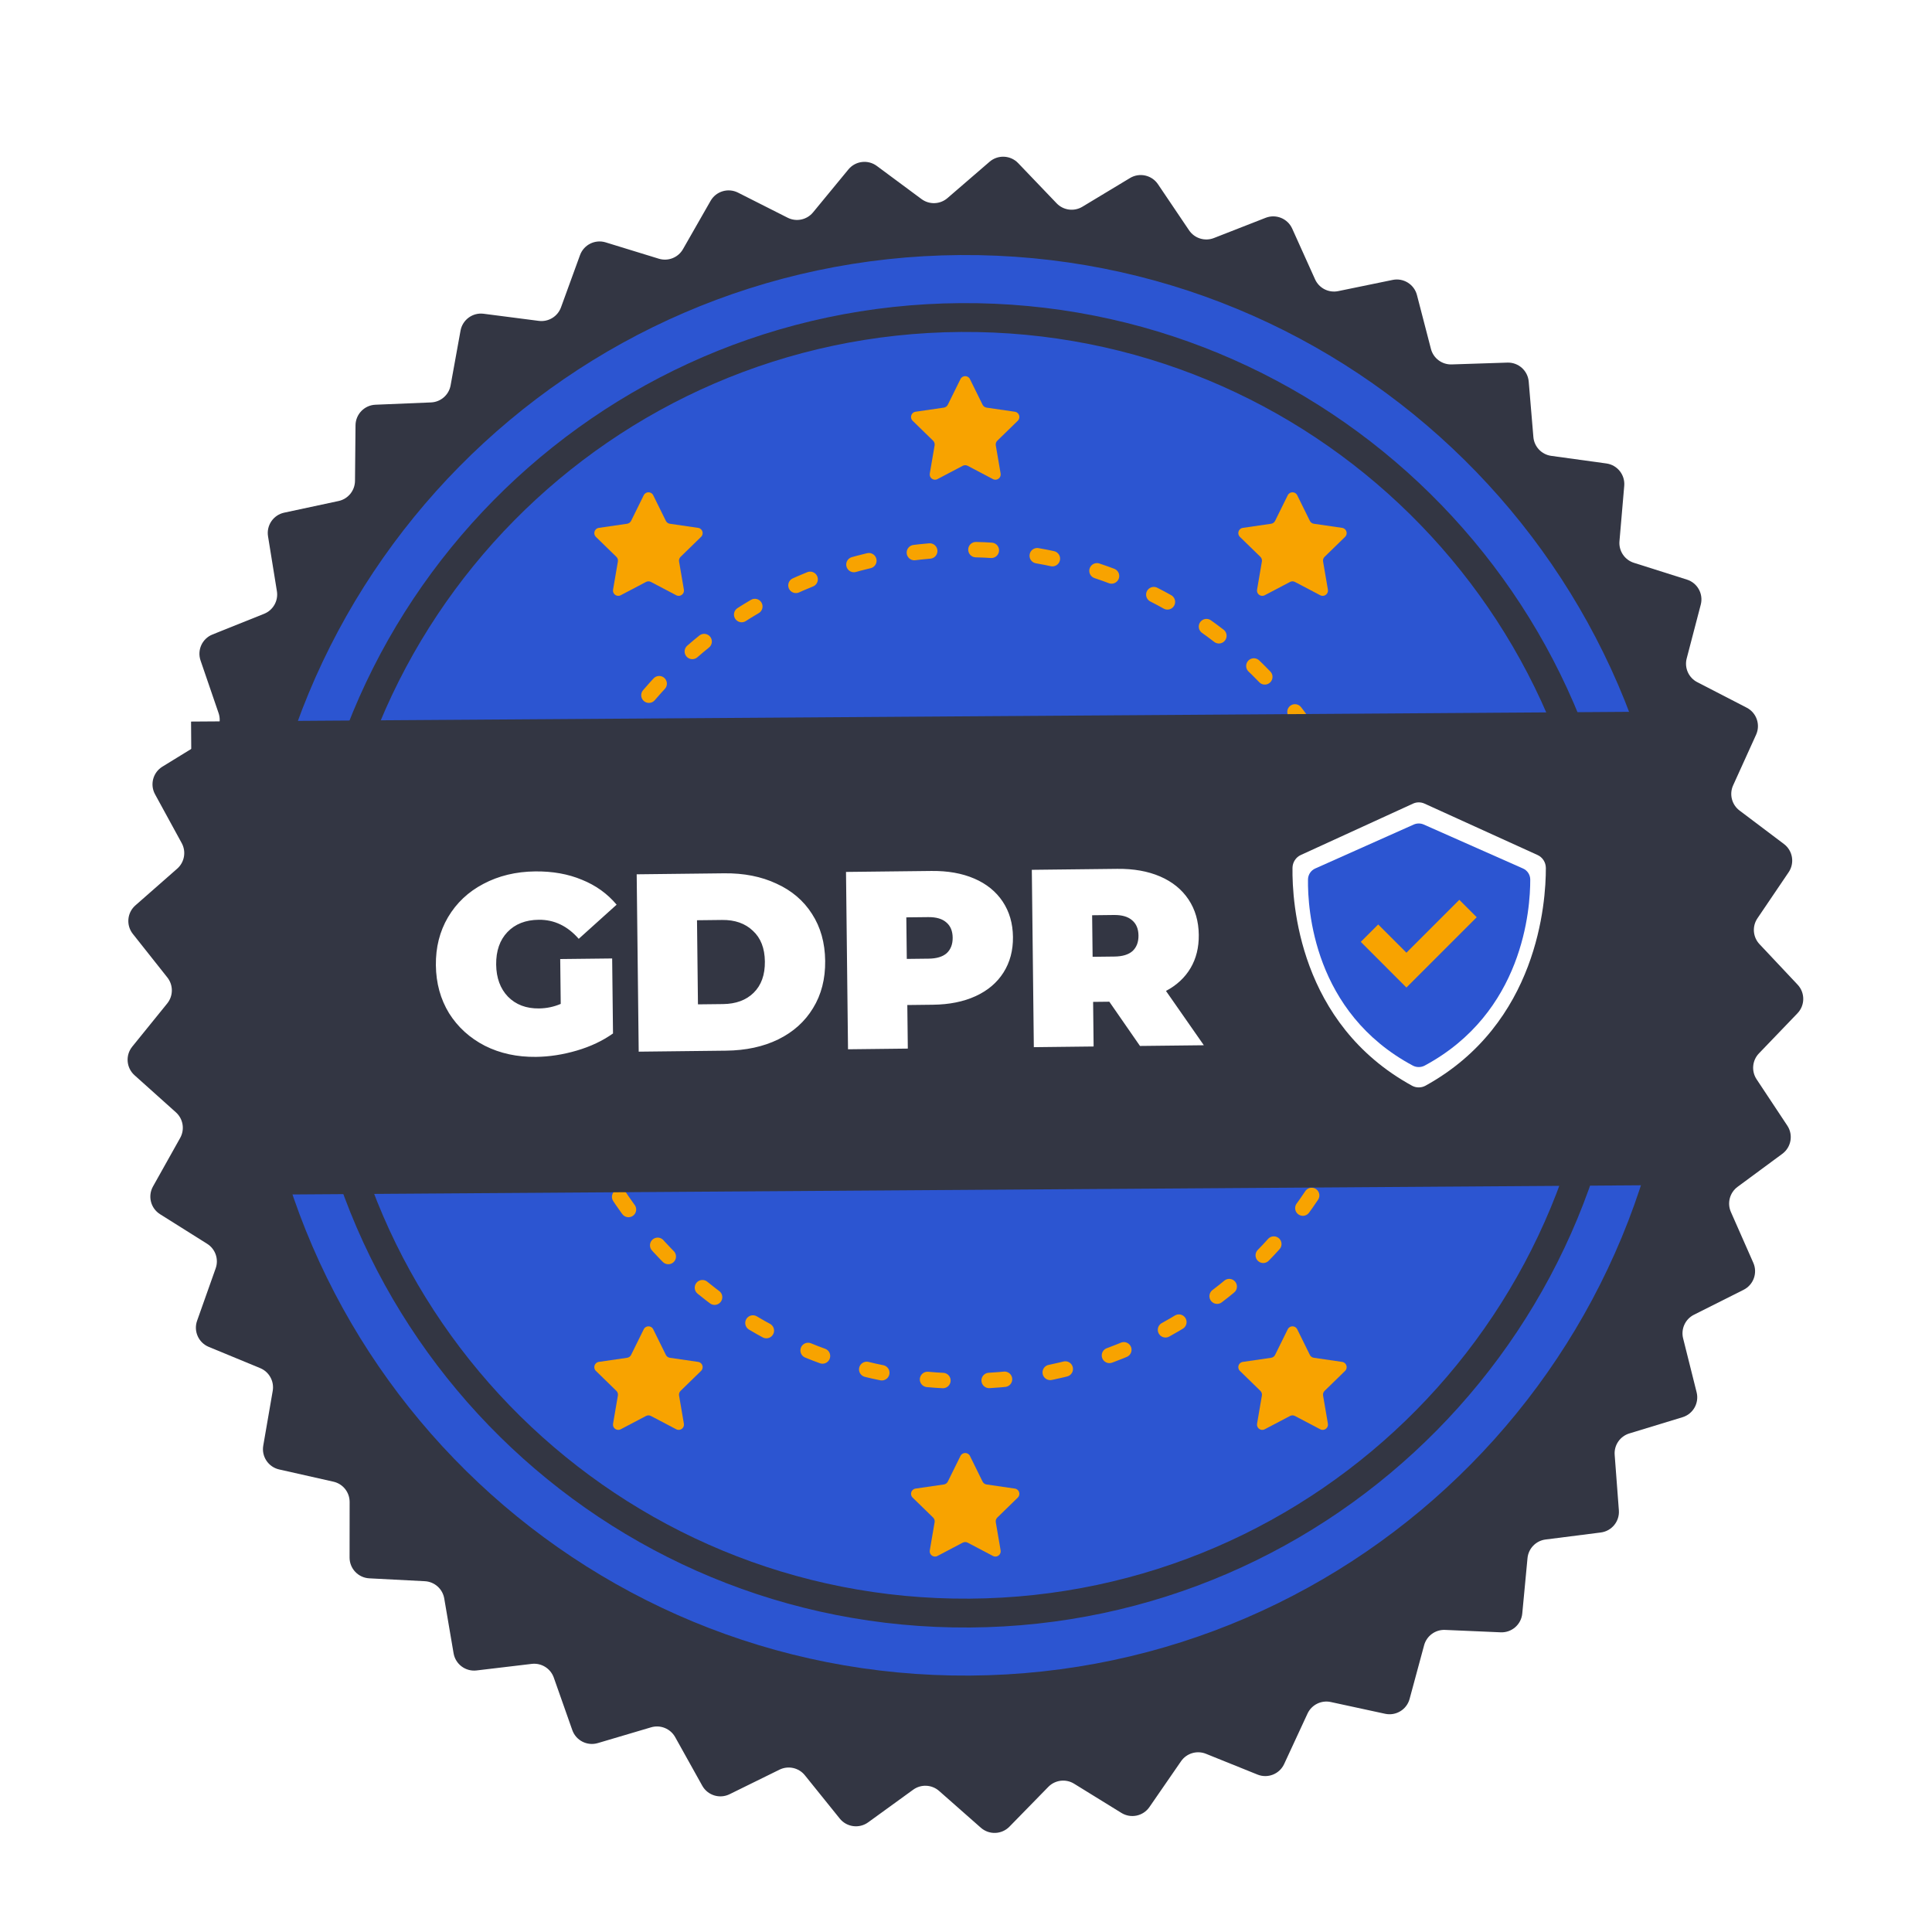 <svg width="130" height="130" viewBox="0 0 130 130" fill="none" xmlns="http://www.w3.org/2000/svg">
<g clip-path="url(#clip0)">
<g filter="url(#filter0_d)">
<path fill-rule="evenodd" clip-rule="evenodd" d="M84.615 117.407L81.144 116.008C80.537 115.764 79.841 115.973 79.469 116.511L77.344 119.591C76.922 120.205 76.093 120.379 75.459 119.988L72.274 118.022C71.717 117.678 70.996 117.767 70.539 118.235L67.924 120.911C67.403 121.445 66.557 121.476 65.998 120.983L63.191 118.509C62.7 118.076 61.975 118.041 61.445 118.426L58.415 120.622C57.812 121.058 56.973 120.947 56.505 120.367L54.157 117.453C53.746 116.944 53.037 116.788 52.45 117.077L49.092 118.729C48.424 119.058 47.616 118.806 47.253 118.156L45.431 114.887C45.112 114.316 44.44 114.042 43.812 114.227L40.224 115.289C39.51 115.5 38.755 115.115 38.508 114.413L37.264 110.884C37.047 110.266 36.431 109.883 35.781 109.959L32.064 110.401C31.324 110.487 30.646 109.98 30.521 109.246L29.892 105.558C29.782 104.913 29.24 104.431 28.587 104.396L24.849 104.202C24.105 104.164 23.522 103.55 23.522 102.806L23.526 99.064C23.527 98.41 23.074 97.842 22.435 97.699L18.784 96.876C18.058 96.712 17.587 96.007 17.714 95.274L18.351 91.588C18.461 90.942 18.111 90.307 17.505 90.057L14.046 88.629C13.357 88.345 13.013 87.572 13.262 86.87L14.512 83.344C14.731 82.728 14.493 82.041 13.939 81.693L10.77 79.701C10.14 79.305 9.931 78.484 10.294 77.835L12.123 74.57C12.443 73.999 12.324 73.283 11.837 72.847L9.05 70.348C8.497 69.851 8.429 69.007 8.897 68.428L11.252 65.52C11.663 65.011 11.667 64.285 11.261 63.772L8.937 60.839C8.475 60.255 8.551 59.412 9.111 58.921L11.923 56.451C12.414 56.02 12.541 55.305 12.227 54.731L10.433 51.447C10.075 50.794 10.294 49.976 10.928 49.586L14.117 47.627C14.675 47.285 14.92 46.602 14.708 45.983L13.495 42.444C13.253 41.739 13.606 40.97 14.298 40.693L17.772 39.301C18.379 39.058 18.737 38.426 18.632 37.78L18.035 34.087C17.916 33.351 18.394 32.652 19.122 32.496L22.782 31.712C23.422 31.575 23.88 31.012 23.887 30.358L23.922 26.617C23.929 25.872 24.519 25.264 25.262 25.233L29.002 25.078C29.656 25.051 30.204 24.574 30.32 23.931L30.988 20.249C31.121 19.517 31.804 19.016 32.543 19.112L36.255 19.591C36.904 19.674 37.524 19.297 37.748 18.682L39.028 15.166C39.283 14.467 40.041 14.09 40.753 14.308L44.331 15.408C44.956 15.6 45.632 15.333 45.956 14.765L47.813 11.516C48.182 10.869 48.993 10.626 49.658 10.961L52.998 12.649C53.582 12.945 54.292 12.795 54.708 12.29L57.087 9.401C57.56 8.826 58.401 8.723 58.999 9.166L62.007 11.395C62.532 11.784 63.258 11.757 63.753 11.329L66.586 8.884C67.15 8.398 67.996 8.438 68.51 8.976L71.098 11.68C71.55 12.153 72.27 12.249 72.831 11.911L76.036 9.979C76.674 9.595 77.5 9.778 77.917 10.395L80.01 13.497C80.376 14.039 81.069 14.255 81.678 14.018L85.164 12.655C85.858 12.384 86.643 12.704 86.949 13.382L88.487 16.794C88.755 17.39 89.402 17.721 90.043 17.589L93.71 16.835C94.438 16.686 95.158 17.133 95.344 17.854L96.284 21.476C96.448 22.109 97.03 22.543 97.683 22.521L101.425 22.399C102.169 22.374 102.802 22.937 102.864 23.678L103.178 27.407C103.233 28.059 103.732 28.585 104.38 28.674L108.088 29.185C108.826 29.286 109.355 29.949 109.291 30.69L108.97 34.418C108.914 35.069 109.317 35.672 109.941 35.87L113.509 37C114.22 37.224 114.629 37.966 114.44 38.686L113.494 42.306C113.328 42.939 113.624 43.602 114.206 43.902L117.531 45.618C118.193 45.959 118.471 46.76 118.163 47.438L116.618 50.845C116.347 51.441 116.527 52.145 117.049 52.538L120.038 54.792C120.632 55.24 120.771 56.075 120.353 56.691L118.255 59.79C117.887 60.331 117.945 61.055 118.394 61.531L120.958 64.257C121.467 64.799 121.463 65.646 120.947 66.183L118.354 68.882C117.902 69.354 117.836 70.076 118.197 70.622L120.264 73.741C120.675 74.362 120.527 75.196 119.928 75.638L116.917 77.86C116.391 78.249 116.204 78.95 116.467 79.549L117.977 82.973C118.277 83.654 117.99 84.451 117.326 84.786L113.982 86.466C113.397 86.76 113.095 87.42 113.253 88.055L114.162 91.684C114.343 92.407 113.926 93.144 113.214 93.361L109.634 94.453C109.008 94.644 108.598 95.242 108.648 95.895L108.93 99.627C108.986 100.369 108.45 101.025 107.711 101.118L103.999 101.59C103.349 101.672 102.844 102.194 102.782 102.846L102.43 106.57C102.359 107.311 101.721 107.867 100.977 107.835L97.237 107.673C96.583 107.644 95.998 108.073 95.826 108.703L94.849 112.316C94.655 113.035 93.931 113.474 93.204 113.317L89.545 112.525C88.906 112.387 88.256 112.71 87.98 113.303L86.407 116.699C86.094 117.374 85.306 117.686 84.615 117.407Z" fill="#333643"/>
</g>
<path fill-rule="evenodd" clip-rule="evenodd" d="M111.136 64.64C111.309 90.142 90.77 110.955 65.259 111.129C39.748 111.302 18.927 90.769 18.755 65.268C18.581 39.765 39.121 18.952 64.632 18.779C90.142 18.605 110.963 39.138 111.136 64.64Z" stroke="#2C55D1" stroke-width="3.235"/>
<path fill-rule="evenodd" clip-rule="evenodd" d="M107.578 64.664C107.737 88.201 88.779 107.411 65.235 107.57C41.691 107.73 22.474 88.78 22.314 65.243C22.154 41.706 41.112 22.496 64.657 22.337C88.201 22.177 107.418 41.127 107.578 64.664Z" fill="#2C55D1"/>
<path fill-rule="evenodd" clip-rule="evenodd" d="M92.934 64.764C93.038 80.216 80.593 92.828 65.135 92.933C49.678 93.038 37.062 80.597 36.957 65.144C36.852 49.692 49.297 37.079 64.755 36.975C80.213 36.87 92.829 49.311 92.934 64.764Z" stroke="#F8A300" stroke-width="1.036" stroke-linecap="round" stroke-dasharray="1.04 3.11"/>
<path fill-rule="evenodd" clip-rule="evenodd" d="M13.073 80.416L115.87 79.718L115.655 47.855L12.856 48.553L13.073 80.416Z" fill="#333643"/>
<path d="M37.696 64.532L41.191 64.493L41.248 69.539C40.549 70.035 39.735 70.42 38.806 70.692C37.877 70.964 36.964 71.105 36.066 71.115C34.793 71.13 33.648 70.881 32.63 70.37C31.613 69.847 30.809 69.118 30.218 68.181C29.639 67.233 29.343 66.156 29.329 64.951C29.315 63.747 29.587 62.669 30.145 61.719C30.714 60.758 31.506 60.01 32.523 59.476C33.552 58.93 34.714 58.65 36.009 58.635C37.18 58.622 38.228 58.809 39.153 59.196C40.089 59.572 40.868 60.131 41.491 60.874L38.942 63.171C38.182 62.304 37.285 61.877 36.251 61.889C35.364 61.899 34.663 62.174 34.146 62.714C33.629 63.254 33.376 63.985 33.386 64.905C33.397 65.803 33.661 66.522 34.178 67.062C34.707 67.601 35.404 67.866 36.267 67.856C36.779 67.85 37.267 67.748 37.73 67.55L37.696 64.532ZM42.841 58.83L48.722 58.763C50.052 58.748 51.226 58.979 52.243 59.456C53.271 59.922 54.069 60.601 54.636 61.492C55.215 62.384 55.511 63.438 55.524 64.654C55.538 65.87 55.266 66.93 54.708 67.834C54.161 68.738 53.379 69.441 52.362 69.941C51.356 70.43 50.188 70.682 48.858 70.697L42.977 70.764L42.841 58.83ZM48.652 67.562C49.516 67.552 50.201 67.3 50.707 66.806C51.224 66.299 51.477 65.598 51.467 64.7C51.457 63.802 51.187 63.112 50.659 62.629C50.142 62.135 49.452 61.892 48.588 61.902L46.9 61.921L46.964 67.581L48.652 67.562ZM62.671 58.605C63.773 58.592 64.736 58.763 65.558 59.118C66.381 59.472 67.017 59.988 67.468 60.664C67.919 61.341 68.15 62.134 68.16 63.044C68.171 63.953 67.958 64.751 67.523 65.438C67.087 66.125 66.462 66.655 65.648 67.028C64.834 67.401 63.876 67.594 62.773 67.606L61.051 67.626L61.085 70.558L57.061 70.604L56.926 58.67L62.671 58.605ZM62.482 64.506C63.028 64.5 63.435 64.376 63.706 64.134C63.975 63.881 64.108 63.533 64.103 63.09C64.098 62.647 63.958 62.307 63.682 62.072C63.407 61.825 62.996 61.704 62.45 61.711L60.984 61.727L61.016 64.523L62.482 64.506ZM74.644 67.403L73.553 67.415L73.587 70.416L69.564 70.462L69.429 58.528L75.174 58.463C76.276 58.45 77.239 58.621 78.061 58.975C78.884 59.33 79.52 59.846 79.972 60.522C80.423 61.199 80.653 61.992 80.663 62.902C80.673 63.754 80.488 64.501 80.109 65.141C79.73 65.782 79.179 66.294 78.456 66.678L81.004 70.332L76.707 70.38L74.644 67.403ZM76.606 62.948C76.601 62.505 76.461 62.165 76.185 61.929C75.909 61.683 75.499 61.562 74.953 61.568L73.487 61.585L73.519 64.381L74.985 64.364C75.531 64.358 75.939 64.234 76.209 63.992C76.478 63.739 76.611 63.391 76.606 62.948Z" fill="white"/>
<path d="M64.628 25.508C64.758 25.244 65.135 25.244 65.265 25.508L66.116 27.234C66.168 27.339 66.268 27.411 66.384 27.428L68.288 27.705C68.579 27.747 68.695 28.105 68.485 28.311L67.107 29.654C67.023 29.735 66.985 29.853 67.005 29.968L67.33 31.864C67.38 32.154 67.075 32.376 66.815 32.239L65.112 31.343C65.008 31.289 64.885 31.289 64.781 31.343L63.078 32.239C62.817 32.376 62.513 32.154 62.563 31.864L62.888 29.968C62.908 29.853 62.869 29.735 62.786 29.654L61.408 28.311C61.197 28.105 61.313 27.747 61.605 27.705L63.509 27.428C63.624 27.411 63.724 27.339 63.776 27.234L64.628 25.508Z" fill="#F8A300"/>
<path d="M64.628 97.967C64.758 97.703 65.135 97.703 65.265 97.967L66.116 99.693C66.168 99.797 66.268 99.871 66.384 99.887L68.288 100.164C68.579 100.206 68.695 100.564 68.485 100.77L67.107 102.112C67.023 102.194 66.985 102.311 67.005 102.427L67.33 104.323C67.38 104.614 67.075 104.835 66.815 104.698L65.112 103.802C65.008 103.748 64.885 103.748 64.781 103.802L63.078 104.698C62.817 104.835 62.513 104.614 62.563 104.323L62.888 102.427C62.908 102.311 62.869 102.194 62.786 102.112L61.408 100.77C61.197 100.564 61.313 100.206 61.605 100.164L63.509 99.887C63.624 99.871 63.724 99.797 63.776 99.693L64.628 97.967Z" fill="#F8A300"/>
<path d="M43.316 33.323C43.447 33.059 43.823 33.059 43.953 33.323L44.805 35.048C44.856 35.153 44.956 35.225 45.072 35.242L46.976 35.519C47.268 35.561 47.384 35.919 47.173 36.125L45.795 37.468C45.712 37.549 45.673 37.667 45.693 37.782L46.018 39.678C46.068 39.969 45.764 40.19 45.503 40.053L43.8 39.158C43.697 39.103 43.573 39.103 43.469 39.158L41.766 40.053C41.506 40.19 41.201 39.969 41.251 39.678L41.576 37.782C41.596 37.667 41.558 37.549 41.474 37.468L40.096 36.125C39.886 35.919 40.002 35.561 40.293 35.519L42.197 35.242C42.313 35.225 42.413 35.153 42.465 35.048L43.316 33.323Z" fill="#F8A300"/>
<path d="M43.316 89.443C43.447 89.179 43.823 89.179 43.953 89.443L44.805 91.168C44.856 91.273 44.956 91.346 45.072 91.362L46.976 91.639C47.268 91.681 47.384 92.039 47.173 92.245L45.795 93.588C45.712 93.67 45.673 93.787 45.693 93.903L46.018 95.799C46.068 96.089 45.764 96.31 45.503 96.173L43.8 95.278C43.697 95.223 43.573 95.223 43.469 95.278L41.766 96.173C41.506 96.31 41.201 96.089 41.251 95.799L41.576 93.903C41.596 93.787 41.558 93.67 41.474 93.588L40.096 92.245C39.886 92.039 40.002 91.681 40.293 91.639L42.197 91.362C42.313 91.346 42.413 91.273 42.465 91.168L43.316 89.443Z" fill="#F8A300"/>
<path d="M86.65 33.323C86.78 33.059 87.156 33.059 87.287 33.323L88.138 35.048C88.19 35.153 88.29 35.225 88.406 35.242L90.31 35.519C90.601 35.561 90.718 35.919 90.507 36.125L89.129 37.468C89.045 37.549 89.007 37.667 89.027 37.782L89.352 39.678C89.402 39.969 89.097 40.19 88.836 40.053L87.134 39.158C87.03 39.103 86.906 39.103 86.803 39.158L85.1 40.053C84.839 40.19 84.535 39.969 84.585 39.678L84.91 37.782C84.929 37.667 84.892 37.549 84.808 37.468L83.43 36.125C83.219 35.919 83.335 35.561 83.626 35.519L85.531 35.242C85.647 35.225 85.746 35.153 85.798 35.048L86.65 33.323Z" fill="#F8A300"/>
<path d="M86.65 89.443C86.78 89.179 87.156 89.179 87.287 89.443L88.138 91.168C88.19 91.273 88.29 91.346 88.406 91.362L90.31 91.639C90.601 91.681 90.718 92.039 90.507 92.245L89.129 93.588C89.045 93.67 89.007 93.787 89.027 93.903L89.352 95.799C89.402 96.089 89.097 96.31 88.836 96.173L87.134 95.278C87.03 95.223 86.906 95.223 86.803 95.278L85.1 96.173C84.839 96.31 84.535 96.089 84.585 95.799L84.91 93.903C84.929 93.787 84.892 93.67 84.808 93.588L83.43 92.245C83.219 92.039 83.335 91.681 83.626 91.639L85.531 91.362C85.647 91.346 85.746 91.273 85.798 91.168L86.65 89.443Z" fill="#F8A300"/>
<path d="M95.013 73.056C95.291 73.208 95.639 73.207 95.917 73.055C103.486 68.88 104.023 60.725 104.017 58.406C104.016 58.22 103.963 58.038 103.863 57.882C103.763 57.727 103.621 57.604 103.454 57.53L95.849 54.072C95.728 54.017 95.597 53.989 95.465 53.989C95.332 53.989 95.202 54.018 95.081 54.073L87.528 57.531C87.364 57.605 87.224 57.726 87.126 57.88C87.026 58.033 86.972 58.212 86.969 58.396C86.937 60.704 87.39 68.877 95.013 73.056ZM92.355 61.94L94.52 64.164L98.576 60.001L99.912 61.372L94.52 66.907L91.018 63.312L92.355 61.94Z" fill="white"/>
<path d="M95.493 68.907C98.239 68.907 100.465 66.681 100.465 63.934C100.465 61.188 98.239 58.962 95.493 58.962C92.746 58.962 90.52 61.188 90.52 63.934C90.52 66.681 92.746 68.907 95.493 68.907Z" fill="#F8A300"/>
<path d="M95.068 71.703C95.312 71.833 95.617 71.832 95.861 71.703C102.502 68.135 102.973 61.166 102.967 59.184C102.967 59.025 102.919 58.87 102.832 58.737C102.744 58.604 102.62 58.499 102.473 58.436L95.801 55.481C95.695 55.434 95.58 55.41 95.465 55.41C95.349 55.41 95.234 55.434 95.128 55.481L88.503 58.437C88.359 58.5 88.236 58.603 88.148 58.734C88.062 58.866 88.014 59.019 88.012 59.176C87.984 61.148 88.381 68.132 95.068 71.703ZM92.736 62.205L94.636 64.105L98.195 60.547L99.366 61.719L94.636 66.449L91.564 63.376L92.736 62.205Z" fill="#2C55D1"/>
</g>
<defs>
<filter id="filter0_d" x="-11.414" y="-9.455" width="152.751" height="152.788" filterUnits="userSpaceOnUse" color-interpolation-filters="sRGB">
<feFlood flood-opacity="0" result="BackgroundImageFix"/>
<feColorMatrix in="SourceAlpha" type="matrix" values="0 0 0 0 0 0 0 0 0 0 0 0 0 0 0 0 0 0 127 0"/>
<feOffset dy="2"/>
<feGaussianBlur stdDeviation="10"/>
<feColorMatrix type="matrix" values="0 0 0 0 0 0 0 0 0 0 0 0 0 0 0 0 0 0 0.15 0"/>
<feBlend mode="normal" in2="BackgroundImageFix" result="effect1_dropShadow"/>
<feBlend mode="normal" in="SourceGraphic" in2="effect1_dropShadow" result="shape"/>
</filter>
<clipPath id="clip0">
<rect width="130" height="130" fill="white"/>
</clipPath>
</defs>
</svg>
